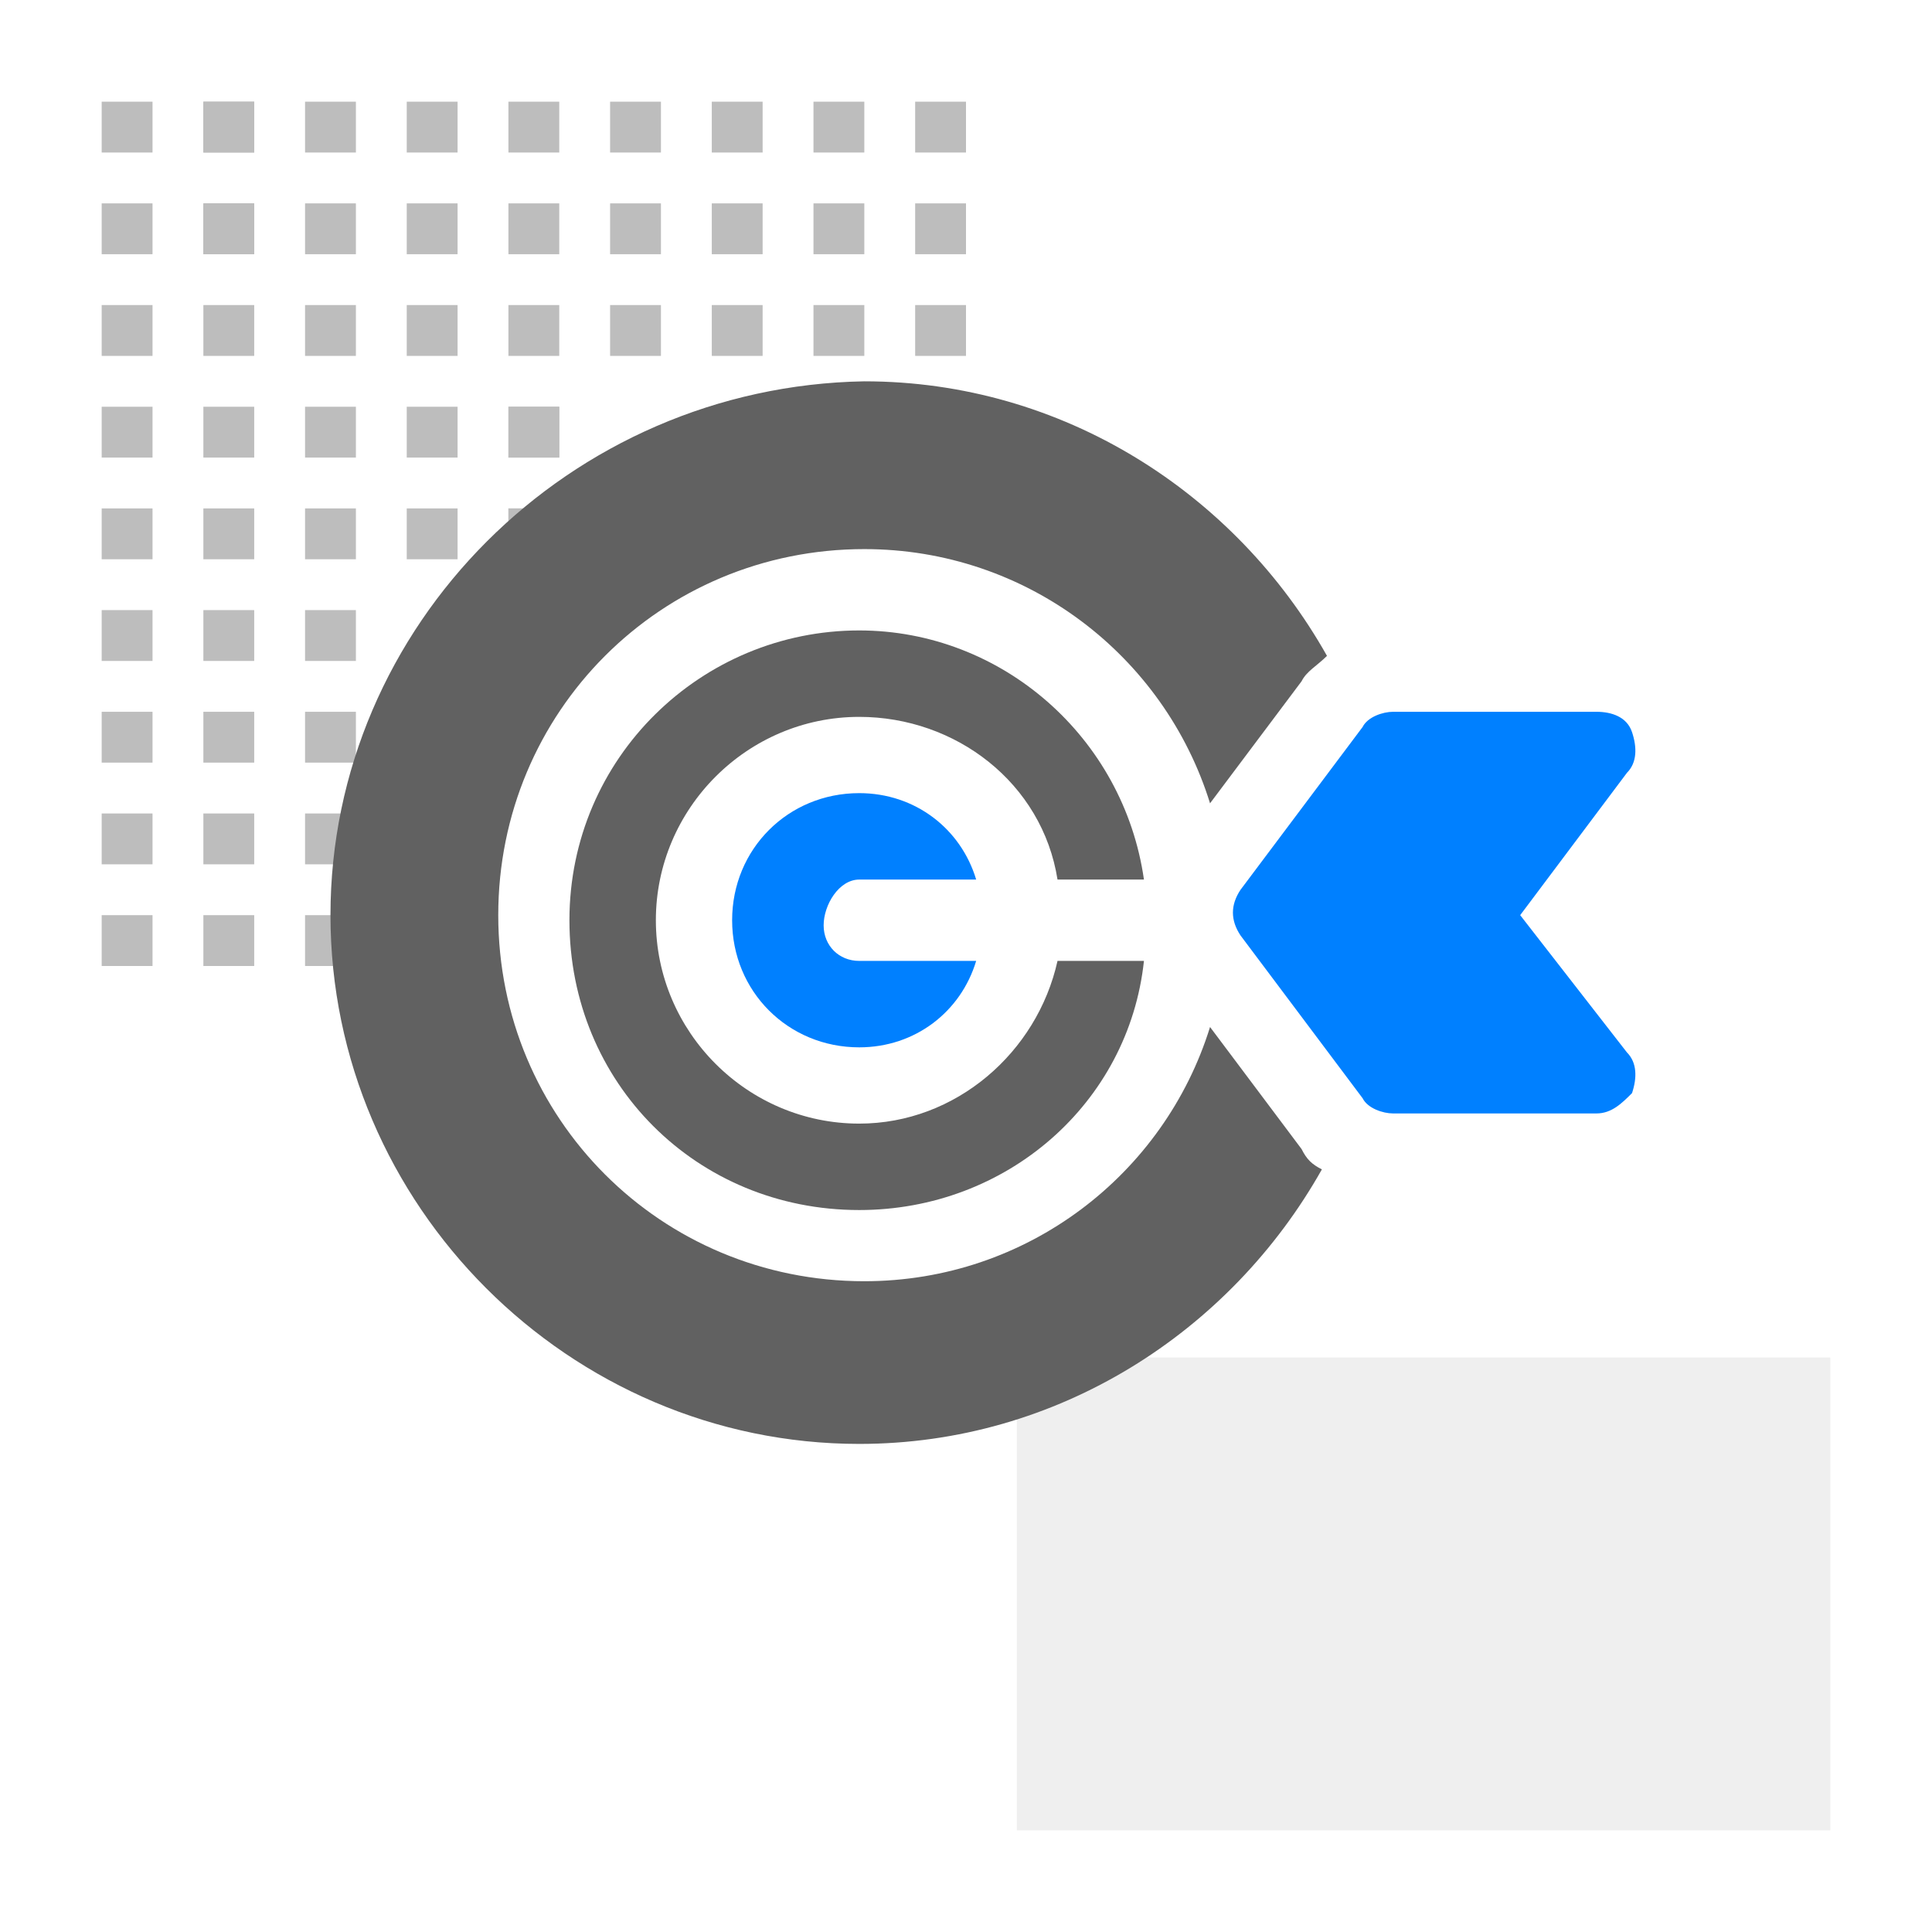 <?xml version="1.0" encoding="utf-8"?>
<!-- Generator: Adobe Illustrator 23.0.0, SVG Export Plug-In . SVG Version: 6.00 Build 0)  -->
<svg version="1.1" id="Outlined_2_" xmlns="http://www.w3.org/2000/svg" xmlns:xlink="http://www.w3.org/1999/xlink" x="0px"
	 y="0px" viewBox="0 0 38 38" style="enable-background:new 0 0 38 38;" xml:space="preserve">
<style type="text/css">
	.st0{opacity:0.1;fill:#616161;enable-background:new    ;}
	.st1{fill:#BDBDBD;}
	.st2{fill:#0080FF;}
	.st3{fill:#616161;}
</style>
<rect x="20" y="26.7" class="st0" width="16" height="9.3"/>
<g>
	<rect x="2" y="2" class="st1" width="1" height="1"/>
	<rect x="4" y="2" class="st1" width="1" height="1"/>
	<rect x="6" y="2" class="st1" width="1" height="1"/>
	<rect x="8" y="2" class="st1" width="1" height="1"/>
	<rect x="10" y="2" class="st1" width="1" height="1"/>
	<rect x="12" y="2" class="st1" width="1" height="1"/>
	<rect x="14" y="2" class="st1" width="1" height="1"/>
	<rect x="16" y="2" class="st1" width="1" height="1"/>
	<rect x="18" y="2" class="st1" width="1" height="1"/>
	<rect x="2" y="4" class="st1" width="1" height="1"/>
	<rect x="4" y="4" class="st1" width="1" height="1"/>
	<rect x="6" y="4" class="st1" width="1" height="1"/>
	<rect x="8" y="4" class="st1" width="1" height="1"/>
	<rect x="10" y="4" class="st1" width="1" height="1"/>
	<rect x="12" y="4" class="st1" width="1" height="1"/>
	<rect x="14" y="4" class="st1" width="1" height="1"/>
	<rect x="16" y="4" class="st1" width="1" height="1"/>
	<rect x="18" y="4" class="st1" width="1" height="1"/>
	<rect x="2" y="6" class="st1" width="1" height="1"/>
	<rect x="4" y="6" class="st1" width="1" height="1"/>
	<rect x="6" y="6" class="st1" width="1" height="1"/>
	<rect x="8" y="6" class="st1" width="1" height="1"/>
	<rect x="10" y="6" class="st1" width="1" height="1"/>
	<rect x="12" y="6" class="st1" width="1" height="1"/>
	<rect x="14" y="6" class="st1" width="1" height="1"/>
	<rect x="16" y="6" class="st1" width="1" height="1"/>
	<rect x="18" y="6" class="st1" width="1" height="1"/>
	<rect x="6" y="8" class="st1" width="1" height="1"/>
	<rect x="6" y="10" class="st1" width="1" height="1"/>
	<rect x="6" y="12" class="st1" width="1" height="1"/>
	<rect x="6" y="14" class="st1" width="1" height="1"/>
	<rect x="6" y="16" class="st1" width="1" height="1"/>
	<rect x="6" y="18" class="st1" width="1" height="1"/>
	<rect x="4" y="2" class="st1" width="1" height="1"/>
	<rect x="4" y="4" class="st1" width="1" height="1"/>
	<rect x="4" y="8" class="st1" width="1" height="1"/>
	<rect x="4" y="10" class="st1" width="1" height="1"/>
	<rect x="4" y="12" class="st1" width="1" height="1"/>
	<rect x="4" y="14" class="st1" width="1" height="1"/>
	<rect x="4" y="16" class="st1" width="1" height="1"/>
	<rect x="4" y="18" class="st1" width="1" height="1"/>
	<rect x="2" y="8" class="st1" width="1" height="1"/>
	<rect x="2" y="10" class="st1" width="1" height="1"/>
	<rect x="2" y="12" class="st1" width="1" height="1"/>
	<rect x="2" y="14" class="st1" width="1" height="1"/>
	<rect x="2" y="16" class="st1" width="1" height="1"/>
	<rect x="2" y="18" class="st1" width="1" height="1"/>
	<rect x="8" y="8" class="st1" width="1" height="1"/>
	<rect x="10" y="8" class="st1" width="1" height="1"/>
	<rect x="8" y="10" class="st1" width="1" height="1"/>
	<rect x="10" y="10" class="st1" width="1" height="1"/>
	<rect x="10" y="8" class="st1" width="1" height="1"/>
	<rect x="10" y="10" class="st1" width="1" height="1"/>
</g>
<path class="st2" d="M29.9,18l2.1-2.8c0.2-0.2,0.2-0.5,0.1-0.8C32,14.1,31.7,14,31.4,14h-4c-0.2,0-0.5,0.1-0.6,0.3l-2.4,3.2
	c-0.2,0.3-0.2,0.6,0,0.9l2.4,3.2c0.1,0.2,0.4,0.3,0.6,0.3h4c0.3,0,0.5-0.2,0.7-0.4c0.1-0.3,0.1-0.6-0.1-0.8L29.9,18z"/>
<path class="st3" d="M20.8,17.3h1.7c-0.4-2.8-2.8-4.9-5.6-4.9c-3.1,0-5.7,2.5-5.7,5.7s2.5,5.7,5.7,5.7c2.9,0,5.3-2.1,5.6-4.9h-1.7
	c-0.4,1.8-2,3.2-3.9,3.2c-2.2,0-4-1.8-4-4s1.8-4,4-4C18.8,14.1,20.5,15.4,20.8,17.3z"/>
<path class="st3" d="M25.6,22.6l-1.8-2.4c-0.9,2.9-3.6,5-6.8,5c-4,0-7.2-3.2-7.2-7.2s3.2-7.2,7.2-7.2c3.2,0,5.9,2.1,6.8,5l1.8-2.4
	c0.1-0.2,0.3-0.3,0.5-0.5c-1.8-3.2-5.2-5.4-9.1-5.4C11.2,7.6,6.5,12.3,6.5,18s4.7,10.4,10.4,10.4c3.9,0,7.3-2.2,9.1-5.4
	C25.8,22.9,25.7,22.8,25.6,22.6L25.6,22.6z"/>
<path class="st2" d="M16.9,17.3h2.3c-0.3-1-1.2-1.7-2.3-1.7c-1.4,0-2.5,1.1-2.5,2.5s1.1,2.5,2.5,2.5c1.1,0,2-0.7,2.3-1.7h-2.3
	c-0.4,0-0.7-0.3-0.7-0.7S16.5,17.3,16.9,17.3z"/>
</svg>
